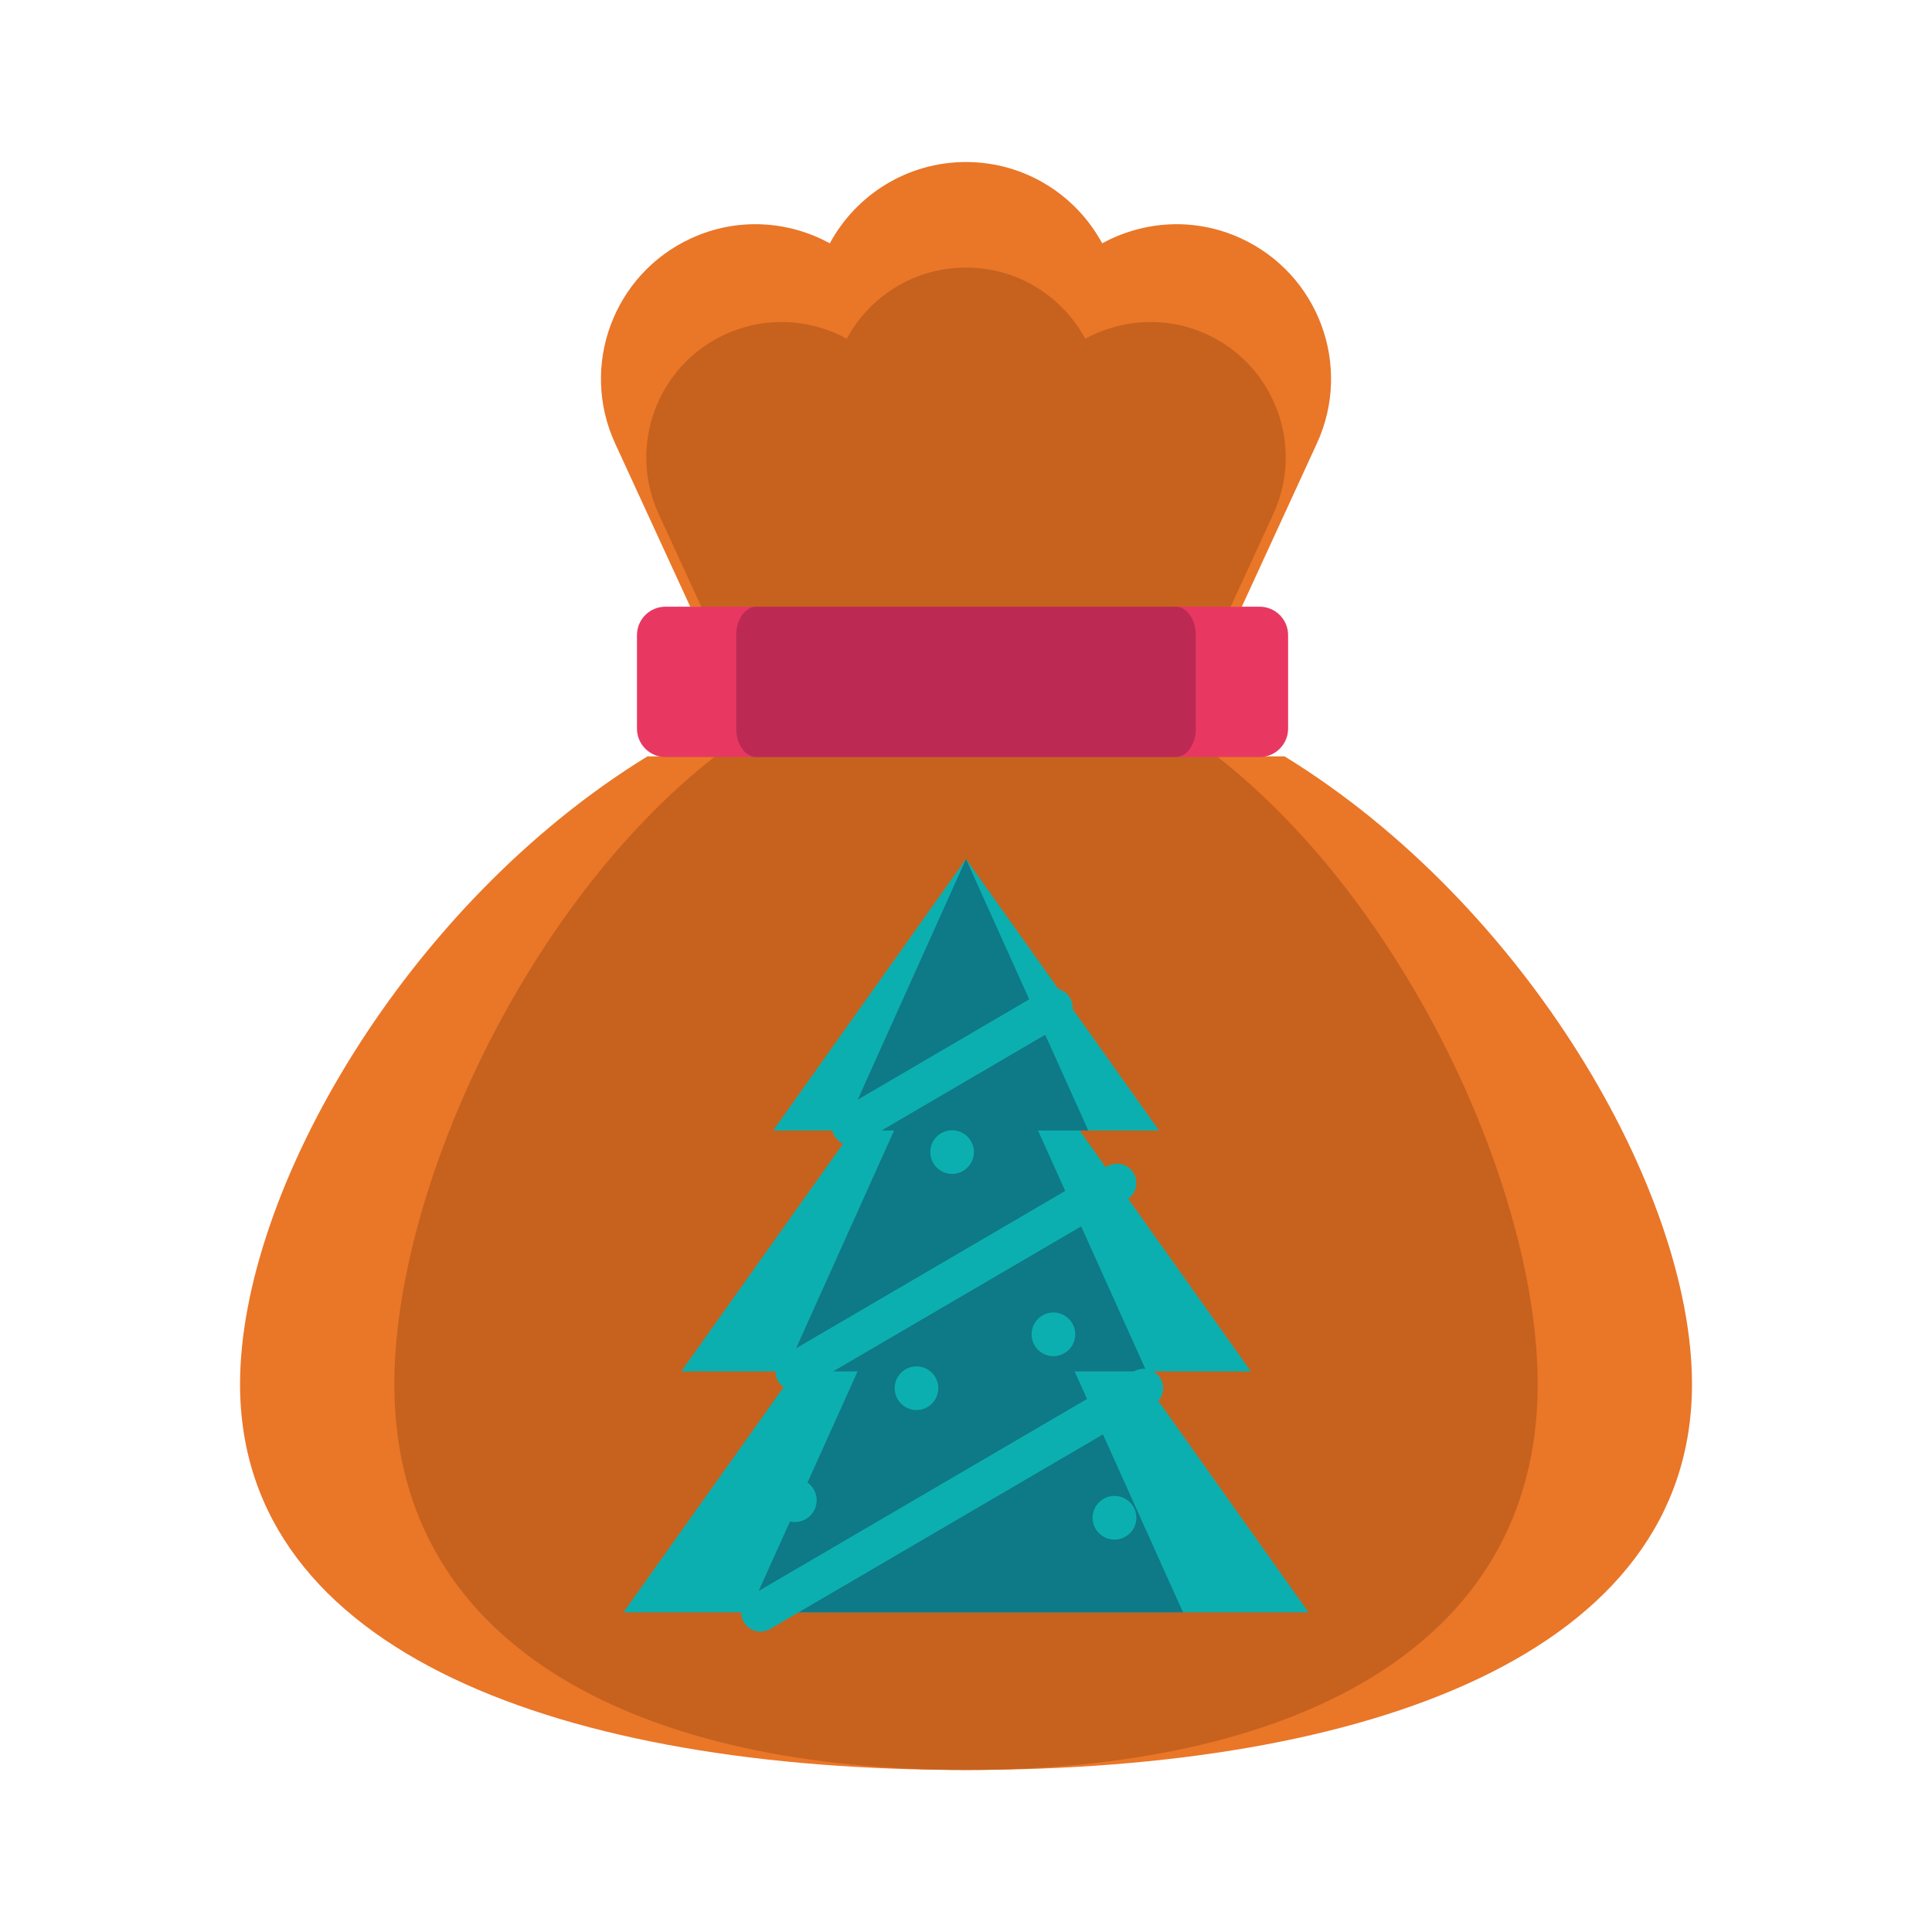 <?xml version="1.0" ?><!DOCTYPE svg  PUBLIC '-//W3C//DTD SVG 1.1//EN'  'http://www.w3.org/Graphics/SVG/1.1/DTD/svg11.dtd'><svg enable-background="new 0 0 75 75" height="75px" id="Layer_1" version="1.1" viewBox="0 0 75 75" width="75px" xml:space="preserve" xmlns="http://www.w3.org/2000/svg" xmlns:xlink="http://www.w3.org/1999/xlink"><g><path d="M26.795,23.552h21.412l2.914-6.338c1.387-3.01,0.066-6.574-2.947-7.961   c-1.793-0.826-3.779-0.686-5.387,0.193C41.771,7.567,39.785,6.29,37.5,6.29s-4.27,1.277-5.287,3.156   c-1.605-0.879-3.594-1.02-5.387-0.193c-3.012,1.387-4.332,4.951-2.947,7.961L26.795,23.552z" fill="#EA7628"/><path d="M28.123,25.507h18.754l2.553-5.553c1.213-2.639,0.059-5.76-2.58-6.975c-1.57-0.721-3.311-0.6-4.721,0.17   c-0.889-1.645-2.627-2.762-4.629-2.762s-3.74,1.117-4.629,2.762c-1.408-0.77-3.148-0.891-4.719-0.17   c-2.641,1.215-3.795,4.336-2.582,6.975L28.123,25.507z" fill="#C6621E"/><path d="M49.867,29.362H25.133c-9.359,5.75-15.814,16.881-15.814,24.371c0,10.475,12.619,14.977,28.184,14.977   c15.562,0,28.18-4.502,28.18-14.977C65.682,46.243,59.227,35.112,49.867,29.362z" fill="#EA7628"/><path d="M47.24,29.362H27.762c-7.371,5.75-12.453,16.881-12.453,24.371c0,10.475,9.936,14.977,22.193,14.977   c12.254,0,22.191-4.502,22.191-14.977C59.693,46.243,54.611,35.112,47.24,29.362z" fill="#C6621E"/><g><path d="M50.004,28.284c0,0.609-0.494,1.104-1.104,1.104H25.832c-0.611,0-1.105-0.494-1.105-1.104v-3.627    c0-0.611,0.494-1.105,1.105-1.105H48.9c0.609,0,1.104,0.494,1.104,1.105V28.284z" fill="#E83862"/><path d="M46.424,28.284c0,0.609-0.35,1.104-0.781,1.104H29.357c-0.432,0-0.779-0.494-0.779-1.104v-3.627    c0-0.611,0.348-1.105,0.779-1.105h16.285c0.432,0,0.781,0.494,0.781,1.105V28.284z" fill="#BC2A54"/></g><g><g><polygon fill="#0CAFAF" points="50.797,62.589 44.154,53.239 48.561,53.239 41.912,43.886 44.994,43.886 37.5,33.347      30.014,43.886 33.092,43.886 26.447,53.239 30.854,53.239 24.205,62.589    "/><polygon fill="#0E7987" points="45.924,62.589 41.717,53.239 44.506,53.239 40.295,43.886 42.248,43.886 37.5,33.347      32.758,43.886 34.709,43.886 30.5,53.239 33.291,53.239 29.078,62.589    "/><line fill="#0CAFAF" x1="30.854" x2="43.363" y1="53.239" y2="45.925"/><line fill="#0CAFAF" x1="33.035" x2="40.891" y1="43.712" y2="39.116"/><line fill="#0CAFAF" x1="29.521" x2="44.402" y1="62.589" y2="53.888"/><path d="M43.363,58.921c0,0.049-0.043,0.096-0.1,0.096c-0.055,0-0.1-0.047-0.1-0.096c0-0.055,0.045-0.1,0.1-0.1     C43.32,58.821,43.363,58.866,43.363,58.921z" fill="#0CAFAF"/><path d="M37.057,44.722c0,0.055-0.041,0.1-0.096,0.1c-0.053,0-0.098-0.045-0.098-0.1     c0-0.051,0.045-0.094,0.098-0.094C37.016,44.628,37.057,44.671,37.057,44.722z" fill="#0CAFAF"/><path d="M40.99,51.802c0,0.051-0.045,0.094-0.1,0.094c-0.053,0-0.094-0.043-0.094-0.094     c0-0.057,0.041-0.102,0.094-0.102C40.945,51.7,40.99,51.745,40.99,51.802z" fill="#0CAFAF"/><path d="M35.674,53.888c0,0.055-0.045,0.102-0.094,0.102c-0.055,0-0.1-0.047-0.1-0.102     c0-0.049,0.045-0.094,0.1-0.094C35.629,53.794,35.674,53.839,35.674,53.888z" fill="#0CAFAF"/><path d="M30.953,58.243c0,0.051-0.043,0.092-0.1,0.092c-0.059,0-0.098-0.041-0.098-0.092     c0-0.059,0.039-0.098,0.098-0.098C30.91,58.146,30.953,58.185,30.953,58.243z" fill="#0CAFAF"/></g><g><g><path d="M30.854,53.989c-0.258,0-0.509-0.133-0.648-0.371c-0.209-0.359-0.089-0.818,0.269-1.027l12.51-7.314      c0.358-0.209,0.817-0.088,1.026,0.27s0.089,0.816-0.269,1.025l-12.51,7.314C31.113,53.956,30.982,53.989,30.854,53.989z" fill="#0CAFAF"/></g><g><path d="M33.036,44.462c-0.258,0-0.509-0.133-0.648-0.371c-0.209-0.357-0.089-0.818,0.269-1.027l7.855-4.596      c0.359-0.209,0.816-0.088,1.026,0.27c0.209,0.357,0.089,0.816-0.269,1.025l-7.855,4.596      C33.295,44.429,33.164,44.462,33.036,44.462z" fill="#0CAFAF"/></g><g><path d="M29.522,63.339c-0.258,0-0.509-0.133-0.648-0.371c-0.209-0.357-0.089-0.818,0.269-1.027l14.881-8.701      c0.358-0.211,0.817-0.088,1.026,0.27s0.089,0.816-0.269,1.025L29.9,63.235C29.781,63.306,29.65,63.339,29.522,63.339z" fill="#0CAFAF"/></g><g><path d="M43.264,59.767c-0.469,0-0.85-0.379-0.85-0.846c0-0.469,0.381-0.85,0.85-0.85s0.85,0.381,0.85,0.85      C44.113,59.388,43.732,59.767,43.264,59.767z" fill="#0CAFAF"/></g><g><path d="M36.961,45.571c-0.468,0-0.848-0.381-0.848-0.85c0-0.465,0.38-0.844,0.848-0.844      c0.467,0,0.846,0.379,0.846,0.844C37.807,45.19,37.428,45.571,36.961,45.571z" fill="#0CAFAF"/></g><g><path d="M40.891,52.646c-0.465,0-0.844-0.379-0.844-0.844c0-0.471,0.379-0.852,0.844-0.852      c0.469,0,0.85,0.381,0.85,0.852C41.74,52.267,41.359,52.646,40.891,52.646z" fill="#0CAFAF"/></g><g><path d="M35.58,54.739c-0.469,0-0.85-0.383-0.85-0.852c0-0.465,0.381-0.844,0.85-0.844      c0.465,0,0.844,0.379,0.844,0.844C36.424,54.356,36.045,54.739,35.58,54.739z" fill="#0CAFAF"/></g><g><path d="M30.854,59.085c-0.468,0-0.848-0.379-0.848-0.842c0-0.477,0.372-0.848,0.848-0.848      c0.469,0,0.85,0.379,0.85,0.848C31.703,58.706,31.322,59.085,30.854,59.085z" fill="#0CAFAF"/></g></g></g></g></svg>